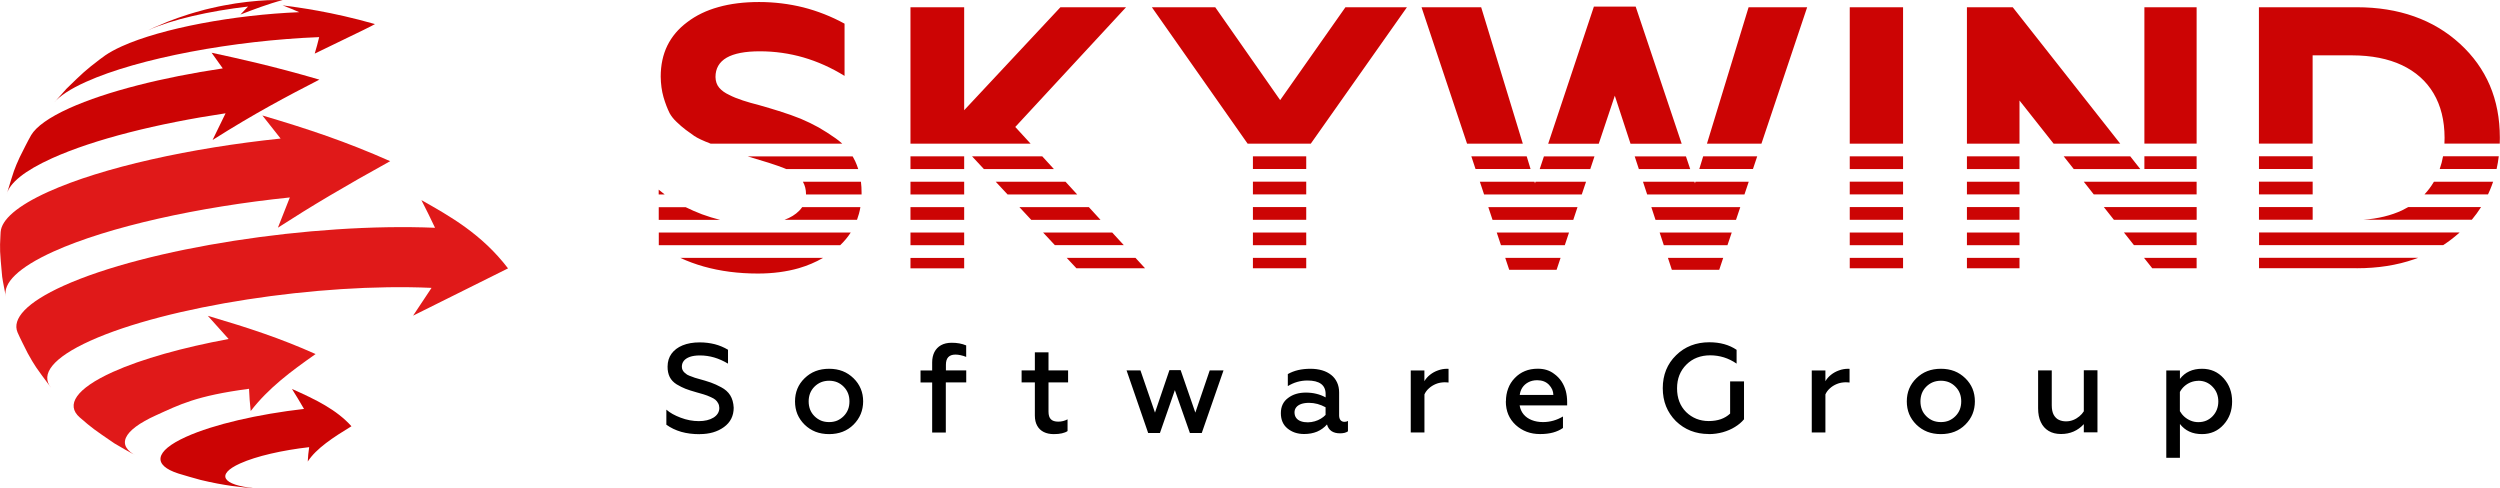 <?xml version="1.0" encoding="UTF-8"?>
<!DOCTYPE svg PUBLIC "-//W3C//DTD SVG 1.1//EN" "http://www.w3.org/Graphics/SVG/1.1/DTD/svg11.dtd">
<!-- Creator: CorelDRAW -->
<svg xmlns="http://www.w3.org/2000/svg" xml:space="preserve" width="26.251mm" height="5.127mm" version="1.1" style="shape-rendering:geometricPrecision; text-rendering:geometricPrecision; image-rendering:optimizeQuality; fill-rule:evenodd; clip-rule:evenodd"
viewBox="0 0 509.27 99.46"
 xmlns:xlink="http://www.w3.org/1999/xlink"
 xmlns:xodm="http://www.corel.com/coreldraw/odm/2003">
 <defs>
  <style type="text/css">
   <![CDATA[
    .fil0 {fill:#CC0404}
    .fil3 {fill:black;fill-rule:nonzero}
    .fil1 {fill:#CC0404;fill-rule:nonzero}
    .fil2 {fill:#E01919;fill-rule:nonzero}
   ]]>
  </style>
 </defs>
 <g id="Layer_x0020_1">
  <g id="_2087634324240">
   <path class="fil0" d="M154.4 55.72c3.04,0 5.81,-0.37 8.33,-1.09 1.76,-0.52 3.41,-1.21 4.93,-2.1l-29.08 0c1.51,0.7 3.11,1.29 4.78,1.76 3.37,0.95 7.05,1.43 11.04,1.43zm16.75 -5.77c0.84,-0.8 1.55,-1.66 2.15,-2.58l-39.1 0 0 2.58 36.96 0zm3.43 -5.17c0.3,-0.82 0.54,-1.68 0.69,-2.59l-11.86 0c-0.17,0.26 -0.37,0.5 -0.6,0.73 -0.76,0.78 -1.76,1.4 -2.99,1.85l14.76 0zm0.93 -5.17l0 -0.37c0,-0.77 -0.04,-1.51 -0.13,-2.22l-11.82 0c0.42,0.75 0.63,1.59 0.63,2.52l0 0.07 11.32 0zm-0.68 -5.17c-0.18,-0.56 -0.39,-1.11 -0.63,-1.63 -0.16,-0.33 -0.33,-0.65 -0.51,-0.96l-21.39 0 0.06 0.02 4.25 1.29 1.82 0.61c0.49,0.18 0.91,0.33 1.24,0.46 0.18,0.07 0.35,0.14 0.51,0.21l14.66 0zm-3.25 -5.17c-0.43,-0.4 -0.89,-0.77 -1.39,-1.12 -1.17,-0.82 -2.32,-1.56 -3.44,-2.2 -1.13,-0.63 -2.34,-1.21 -3.63,-1.76 -1.31,-0.53 -2.79,-1.06 -4.47,-1.58 -0.55,-0.18 -1.18,-0.38 -1.89,-0.58 -0.71,-0.22 -1.4,-0.42 -2.1,-0.61 -0.7,-0.19 -1.29,-0.36 -1.78,-0.48 -0.49,-0.13 -1,-0.29 -1.54,-0.47 -0.55,-0.18 -1.05,-0.37 -1.54,-0.56 -0.49,-0.2 -0.9,-0.39 -1.24,-0.57 -0.88,-0.4 -1.57,-0.9 -2.06,-1.48 -0.49,-0.58 -0.73,-1.31 -0.75,-2.17 0,-1.75 0.76,-3.06 2.27,-3.94 1.52,-0.87 3.77,-1.3 6.77,-1.3 3.04,0 6,0.42 8.88,1.25 2.88,0.84 5.67,2.09 8.37,3.76l0 -10.64c-2.7,-1.48 -5.51,-2.58 -8.41,-3.32 -2.91,-0.72 -5.91,-1.09 -8.99,-1.09 -3.08,0 -5.85,0.34 -8.29,1.03 -2.46,0.68 -4.58,1.71 -6.37,3.08 -1.78,1.33 -3.13,2.92 -4.04,4.77 -0.9,1.85 -1.35,3.96 -1.35,6.32 0.02,1.52 0.21,2.91 0.57,4.18 0.37,1.26 0.79,2.34 1.25,3.27 0.34,0.61 0.82,1.22 1.42,1.78 0.6,0.58 1.23,1.13 1.87,1.61 0.65,0.49 1.23,0.91 1.72,1.24 0.67,0.45 1.79,0.98 3.36,1.58l26.81 0zm-24.91 15.51c-1.22,-0.3 -2.44,-0.68 -3.67,-1.13 -1.19,-0.46 -2.3,-0.94 -3.33,-1.45l-5.48 0 0 2.59 12.49 0zm-11.27 -5.17c-0.43,-0.32 -0.83,-0.65 -1.22,-0.98l0 0.98 1.22 0zm61.01 15.05l0 -2.12 -10.94 0 0 2.12 10.94 0zm0 -4.71l0 -2.58 -10.94 0 0 2.58 10.94 0zm0 -5.17l0 -2.59 -10.94 0 0 2.59 10.94 0zm0 -5.17l0 -2.59 -10.94 0 0 2.59 10.94 0zm0 -5.17l0 -2.59 -10.94 0 0 2.59 10.94 0zm1.61 -2.59l2.41 2.59 14.26 0 -2.37 -2.59 -14.29 0zm4.82 5.17l2.41 2.59 14.18 0 -2.37 -2.59 -14.22 0zm4.82 5.17l2.41 2.59 14.11 0 -2.37 -2.59 -14.15 0zm4.82 5.17l2.41 2.58 14.04 0 -2.37 -2.58 -14.08 0zm4.82 5.17l1.98 2.12 13.98 0 -1.95 -2.12 -14 0zm-7.36 -23.27l-3.12 -3.4 22.56 -24.38 -13.37 0 -19.6 20.97 0 -20.97 -10.94 0 0 27.78 24.46 0zm56.15 25.39l0 -2.12 -10.86 0 0 2.12 10.86 0zm0 -4.71l0 -2.58 -10.86 0 0 2.58 10.86 0zm0 -5.17l0 -2.59 -10.86 0 0 2.59 10.86 0zm0 -5.17l0 -2.59 -10.86 0 0 2.59 10.86 0zm0 -5.17l0 -2.59 -10.86 0 0 2.59 10.86 0zm0.93 -5.17l19.58 -27.78 -12.53 0 -13.29 18.91 -13.22 -18.91 -12.91 0 19.5 27.78 12.87 0zm50.07 25.7l0.81 -2.43 -11.27 0 0.81 2.43 9.65 0zm1.67 -5.01l0.86 -2.58 -14.72 0 0.86 2.58 13 0zm1.73 -5.17l0.86 -2.59 -18.17 0 0.86 2.59 16.45 0zm1.73 -5.17l0.87 -2.59 -10.29 0 -0.11 0.32 -0.1 -0.32 -11.13 0 0.86 2.59 19.9 0zm1.73 -5.17l0.86 -2.59 -10.3 0 -0.86 2.59 10.3 0zm1.73 -5.17l3.27 -9.78 3.2 9.78 10.42 0 -9.37 -27.93 -8.51 0 -9.31 27.93 10.3 0zm7.32 2.58l0.85 2.59 10.46 0 -0.87 -2.59 -10.44 0zm1.69 5.17l0.85 2.59 19.82 0 0.87 -2.59 -10.85 0 -0.1 0.32 -0.11 -0.32 -10.48 0zm1.7 5.17l0.85 2.59 16.4 0 0.87 -2.59 -18.11 0zm1.69 5.17l0.85 2.58 12.97 0 0.87 -2.58 -14.68 0zm1.69 5.17l0.8 2.43 9.65 0 0.81 -2.43 -11.26 0zm17.32 -18.1l0.87 -2.59 -11.01 0 -0.79 2.59 10.93 0zm1.73 -5.17l9.31 -27.78 -11.93 0 -8.48 27.78 11.09 0zm-47.03 5.17l-0.79 -2.59 -11.28 0 0.86 2.59 11.21 0zm-1.58 -5.17l-8.48 -27.78 -12.15 0 9.27 27.78 11.36 0zm77.46 25.39l0 -2.12 -10.86 0 0 2.12 10.86 0zm0 -4.71l0 -2.58 -10.86 0 0 2.58 10.86 0zm0 -5.17l0 -2.59 -10.86 0 0 2.59 10.86 0zm0 -5.17l0 -2.59 -10.86 0 0 2.59 10.86 0zm0 -5.17l0 -2.59 -10.86 0 0 2.59 10.86 0zm0 -5.17l0 -27.78 -10.86 0 0 27.78 10.86 0zm23.72 25.39l0 -2.12 -10.71 0 0 2.12 10.71 0zm0 -4.71l0 -2.58 -10.71 0 0 2.58 10.71 0zm0 -5.17l0 -2.59 -10.71 0 0 2.59 10.71 0zm0 -5.17l0 -2.59 -10.71 0 0 2.59 10.71 0zm0 -5.17l0 -2.59 -10.71 0 0 2.59 10.71 0zm0 -5.17l0 -8.79 6.95 8.79 13.57 0 -21.89 -27.78 -9.34 0 0 27.78 10.71 0zm9 2.58l2.05 2.59 13.55 0 -2.04 -2.59 -13.56 0zm4.09 5.17l2.04 2.59 20.95 0 0 -2.59 -22.99 0zm4.09 5.17l2.05 2.59 16.86 0 0 -2.59 -18.9 0zm4.09 5.17l2.04 2.58 12.77 0 0 -2.58 -14.81 0zm4.09 5.17l1.68 2.12 9.04 0 0 -2.12 -10.72 0zm10.72 -18.1l0 -2.59 -10.64 0 0 2.59 10.64 0zm0 -5.17l0 -27.78 -10.64 0 0 27.78 10.64 0zm32.61 25.39c4.29,0 8.2,-0.61 11.73,-1.84 0.27,-0.09 0.53,-0.19 0.79,-0.29l-32.42 0 0 2.12 19.9 0zm17.62 -4.71c1.18,-0.77 2.29,-1.63 3.35,-2.58l-40.86 0 0 2.58 37.52 0zm5.83 -5.17c0.69,-0.83 1.32,-1.69 1.89,-2.59l-14.83 0c-0.41,0.24 -0.83,0.46 -1.26,0.67 -2.27,1.06 -4.91,1.7 -7.92,1.92l22.13 0zm3.3 -5.17c0.13,-0.28 0.26,-0.56 0.38,-0.85 0.24,-0.57 0.46,-1.14 0.66,-1.73l-12.06 0 -0.05 0.09c-0.54,0.91 -1.16,1.74 -1.88,2.5l12.96 0zm1.75 -5.17c0.19,-0.84 0.33,-1.7 0.44,-2.59l-11.35 0c-0.16,0.91 -0.39,1.77 -0.68,2.59l11.58 0zm0.64 -5.17c0.01,-0.4 0.02,-0.79 0.02,-1.2 0,-3.91 -0.68,-7.47 -2.04,-10.66 -1.37,-3.19 -3.39,-6.01 -6.09,-8.48 -2.7,-2.47 -5.81,-4.33 -9.32,-5.57 -3.52,-1.25 -7.43,-1.87 -11.73,-1.87l-19.9 0 0 27.78 10.94 0 0 -17.98 8.05 0c3.96,0.01 7.34,0.68 10.15,2 2.8,1.33 4.95,3.24 6.43,5.73 1.49,2.51 2.24,5.52 2.25,9.05 -0,0.41 -0.01,0.8 -0.03,1.2l11.25 0zm-49.05 2.58l0 2.59 10.94 0 0 -2.59 -10.94 0zm0 5.17l0 2.59 10.94 0 0 -2.59 -10.94 0zm0 5.17l0 2.59 10.94 0 0 -2.59 -10.94 0z"/>
   <g>
    <path class="fil1" d="M57.59 0.01c-0.93,-0.01 -2.18,0 -3.11,0.03 -0.56,0.03 -1.31,0.08 -1.87,0.12 -0.58,0.05 -1.37,0.13 -1.95,0.19 0.26,-0.02 0.6,0.05 0.85,0.07 -0.25,-0.05 -0.6,-0.06 -0.85,-0.07l-0.39 0.04c-0.77,0.12 -1.55,0.2 -2.32,0.31 -0.63,0.09 -0.94,0.15 -2.41,0.42 -0.85,0.16 -0.88,0.17 -2.62,0.56 -1.05,0.24 -1.05,0.24 -3.02,0.79 -1.28,0.37 -1.28,0.37 -3.69,1.18 -1.78,0.64 -1.84,0.67 -4.81,1.93l-1.71 0.81c0.17,-0.08 0.35,-0.16 0.53,-0.25 4.78,-2.16 12.44,-3.9 20.31,-4.81 -0.47,0.48 -1.09,1.14 -1.55,1.63 2.38,-0.93 5.86,-2.24 8.61,-2.95z"/>
    <path class="fil1" d="M76.38 4.9c-8.89,-2.53 -15.59,-3.39 -18.81,-3.81 1.03,0.38 2.38,0.95 3.39,1.39 0.53,0.26 0.53,0.26 0,0 -13.21,0.53 -27.97,3.26 -36.14,6.95 -1.4,0.63 -2.52,1.26 -3.4,1.86l-1.09 0.8c-2.98,2.28 -3.41,2.7 -6.78,5.98l-2.53 2.83c1.13,-1.35 3.27,-2.77 6.48,-4.22 10.75,-4.85 30.17,-8.44 47.52,-9.12 -0.23,1.01 -0.61,2.36 -0.91,3.36 11.23,-5.43 11.23,-5.43 12.28,-6.02z"/>
    <path class="fil1" d="M45.95 23.08c-0.81,1.63 -1.87,3.8 -2.65,5.44 8.57,-5.43 15.19,-8.92 21.76,-12.3 -9.52,-2.78 -16.42,-4.28 -21.96,-5.48 0.67,0.97 1.59,2.24 2.28,3.19 -12.26,1.83 -23.67,4.69 -31.24,8.1 -4.2,1.9 -6.76,3.77 -7.79,5.49 -0.76,1.33 -1.65,3.15 -2.34,4.52 -1.12,2.48 -1.12,2.48 -2.63,7.49 0.57,-2.24 3.59,-4.75 9.24,-7.3 8.55,-3.86 21.46,-7.08 35.32,-9.15z"/>
    <path class="fil2" d="M57.17 28.22c-18.24,1.9 -36.3,5.86 -47.34,10.85 -6.37,2.88 -9.52,5.7 -9.7,8.18l-0.04 0.72c-0.15,2.94 -0.14,3.04 0.35,8.39 0.17,1.22 0.53,2.84 0.75,4.06 -0.64,-2.72 2.49,-5.92 9.75,-9.2 11.22,-5.06 29.58,-9.09 48.1,-11 -0.74,1.85 -1.7,4.31 -2.43,6.16 6.78,-4.38 13.62,-8.44 22.87,-13.55 -9.1,-4.03 -16.7,-6.55 -26.03,-9.31 1.12,1.41 2.61,3.3 3.72,4.71z"/>
    <path class="fil2" d="M88.62 46.4c-25.1,-1.06 -58.73,4.16 -75.68,11.81 -7.56,3.42 -10.54,6.75 -9.36,9.51 0.56,1.29 1.44,2.97 2.07,4.24 1.45,2.59 1.57,2.76 4.69,6.94l0.04 0.05c-2.18,-2.68 0.32,-6.06 8.03,-9.54 15.56,-7.03 46.53,-11.81 69.5,-10.77 -1.12,1.7 -2.63,3.97 -3.76,5.66 18.65,-9.27 18.65,-9.27 19.34,-9.63 -5.33,-6.99 -11.88,-10.66 -17.65,-13.91 0.88,1.67 1.97,3.94 2.78,5.64z"/>
    <path class="fil2" d="M46.55 69.06c-9.27,1.72 -17.64,4.04 -23.56,6.71 -7.56,3.42 -9.62,6.73 -6.76,9.25l0.04 0.03c2.51,2.18 2.85,2.41 7.04,5.27 1.33,0.82 3.18,1.83 4.56,2.59 -4.14,-2.08 -3.08,-5.15 3.95,-8.33 4.75,-2.14 8.08,-3.95 18.91,-5.38 0.06,-0.01 0.03,-0.81 0,0 0.04,1.36 0.19,3.18 0.34,4.53 3.68,-4.74 8.17,-8.06 13.22,-11.61 -7.13,-3.19 -13.45,-5.27 -21.96,-7.79 1.27,1.41 2.96,3.3 4.23,4.71z"/>
    <path class="fil1" d="M59.47 79.22c0.77,1.21 1.74,2.84 2.46,4.08 0.25,0.48 0.25,0.48 0,0 -9.31,1.07 -18.38,3.13 -24.02,5.68 -6.56,2.96 -6.77,5.81 -1.57,7.48 1.35,0.43 3.18,0.93 4.55,1.31 4.8,1.16 8.32,1.51 10.99,1.7l0 -0.02c-6.58,-0.62 -7.99,-2.78 -2.95,-5.05 3.3,-1.49 8.61,-2.69 14.05,-3.31 0.16,-0.69 0.16,-0.69 0,0 -0.14,0.88 -0.25,2.05 -0.29,2.93 1.73,-2.68 5.2,-4.93 8.9,-7.19 -3.03,-3.38 -7.28,-5.45 -12.12,-7.6z"/>
   </g>
   <path class="fil3" d="M142.54 88.43c0.99,0 1.9,-0.12 2.72,-0.36 0.82,-0.24 1.56,-0.6 2.22,-1.08 0.66,-0.48 1.15,-1.04 1.48,-1.7 0.33,-0.66 0.5,-1.4 0.5,-2.24 -0.05,-1.01 -0.29,-1.85 -0.71,-2.53 -0.42,-0.67 -1.04,-1.22 -1.84,-1.64 -0.37,-0.2 -0.72,-0.38 -1.06,-0.53 -0.33,-0.15 -0.68,-0.29 -1.03,-0.42 -0.36,-0.12 -0.76,-0.26 -1.21,-0.39l-2.06 -0.59c-0.15,-0.06 -0.33,-0.13 -0.53,-0.2 -0.21,-0.07 -0.41,-0.15 -0.6,-0.22 -0.19,-0.08 -0.35,-0.15 -0.46,-0.22 -0.21,-0.15 -0.39,-0.29 -0.55,-0.44 -0.16,-0.15 -0.28,-0.33 -0.37,-0.51 -0.09,-0.19 -0.14,-0.41 -0.14,-0.67 0,-0.45 0.13,-0.85 0.4,-1.19 0.27,-0.34 0.68,-0.61 1.23,-0.81 0.55,-0.19 1.23,-0.29 2.05,-0.29 0.99,0 1.97,0.14 2.92,0.42 0.95,0.28 1.88,0.7 2.8,1.25l0 -2.83c-0.84,-0.5 -1.74,-0.88 -2.7,-1.13 -0.97,-0.24 -1.99,-0.37 -3.07,-0.37 -1.35,0 -2.52,0.21 -3.49,0.61 -0.97,0.4 -1.72,0.97 -2.25,1.7 -0.53,0.73 -0.79,1.6 -0.8,2.61 -0.01,0.82 0.14,1.53 0.43,2.12 0.3,0.6 0.77,1.1 1.42,1.51 0.34,0.19 0.65,0.36 0.95,0.52 0.3,0.15 0.58,0.28 0.85,0.38 0.27,0.1 0.61,0.22 1,0.35 0.39,0.13 0.84,0.26 1.34,0.4l0.36 0.1c0.38,0.11 0.7,0.2 0.97,0.28 0.27,0.08 0.52,0.16 0.74,0.25 0.23,0.09 0.49,0.19 0.75,0.32 0.41,0.18 0.72,0.36 0.93,0.54 0.23,0.19 0.41,0.43 0.56,0.71 0.16,0.28 0.23,0.6 0.24,0.96 -0,0.42 -0.11,0.79 -0.32,1.13 -0.21,0.33 -0.5,0.61 -0.88,0.84 -0.38,0.23 -0.81,0.41 -1.32,0.53 -0.51,0.12 -1.06,0.18 -1.65,0.18 -1.24,0 -2.47,-0.23 -3.71,-0.7 -0.61,-0.23 -1.15,-0.48 -1.64,-0.75 -0.48,-0.27 -0.91,-0.57 -1.27,-0.89l0 3.07c0.89,0.64 1.89,1.12 3.02,1.45 1.12,0.32 2.37,0.48 3.75,0.48zm26.36 -2.45c-0.61,0 -1.16,-0.1 -1.65,-0.3 -0.49,-0.21 -0.94,-0.51 -1.34,-0.91 -0.4,-0.4 -0.69,-0.85 -0.89,-1.35 -0.19,-0.5 -0.29,-1.06 -0.29,-1.66 0,-0.59 0.1,-1.14 0.29,-1.64 0.2,-0.5 0.49,-0.95 0.89,-1.35 0.4,-0.4 0.85,-0.7 1.35,-0.91 0.5,-0.2 1.05,-0.3 1.64,-0.3 0.59,0 1.13,0.1 1.63,0.3 0.49,0.21 0.94,0.51 1.33,0.91 0.4,0.4 0.69,0.85 0.89,1.35 0.2,0.5 0.29,1.05 0.29,1.64 0,0.61 -0.09,1.16 -0.29,1.66 -0.2,0.5 -0.49,0.95 -0.89,1.35 -0.4,0.4 -0.85,0.7 -1.33,0.91 -0.49,0.2 -1.03,0.3 -1.63,0.3zm0 2.45c1,0 1.92,-0.16 2.75,-0.48 0.82,-0.32 1.57,-0.8 2.22,-1.45 0.66,-0.66 1.14,-1.38 1.47,-2.17 0.32,-0.79 0.49,-1.65 0.49,-2.57 0,-0.93 -0.16,-1.78 -0.49,-2.57 -0.33,-0.79 -0.81,-1.5 -1.47,-2.14 -0.66,-0.64 -1.4,-1.13 -2.22,-1.45 -0.83,-0.32 -1.74,-0.48 -2.75,-0.48 -1.02,0 -1.94,0.16 -2.77,0.48 -0.83,0.32 -1.57,0.81 -2.23,1.45 -0.66,0.64 -1.15,1.36 -1.47,2.14 -0.32,0.79 -0.48,1.64 -0.48,2.57 0,0.94 0.16,1.8 0.48,2.59 0.33,0.78 0.81,1.5 1.47,2.15 0.66,0.64 1.4,1.12 2.23,1.45 0.83,0.32 1.75,0.48 2.77,0.48zm23.79 -10.53l4.14 0 0 -2.45 -4.14 0 0 -1.16c0,-0.68 0.16,-1.2 0.48,-1.54 0.33,-0.35 0.81,-0.52 1.47,-0.52 0.32,0 0.67,0.04 1.03,0.12 0.37,0.08 0.76,0.19 1.15,0.35l0 -2.34c-0.44,-0.18 -0.9,-0.32 -1.39,-0.41 -0.49,-0.09 -1.01,-0.13 -1.57,-0.13 -0.86,0 -1.58,0.17 -2.17,0.5 -0.59,0.33 -1.03,0.8 -1.34,1.39 -0.3,0.6 -0.46,1.3 -0.46,2.1l0 1.65 -2.37 0 0 2.45 2.37 0 0 10.19 2.78 0 0 -10.19zm18.12 6.75c0,0.82 0.16,1.52 0.48,2.08 0.31,0.56 0.75,0.98 1.33,1.27 0.58,0.29 1.26,0.43 2.05,0.43 0.63,0 1.19,-0.05 1.65,-0.16 0.47,-0.1 0.86,-0.26 1.15,-0.46l0 -2.39c-0.3,0.16 -0.6,0.27 -0.91,0.35 -0.31,0.08 -0.64,0.12 -0.99,0.12 -0.67,0 -1.17,-0.16 -1.49,-0.48 -0.33,-0.32 -0.49,-0.84 -0.49,-1.56l0 -5.95 3.99 0 0 -2.45 -3.99 0 0 -3.68 -2.78 0 0 3.68 -2.7 0 0 2.45 2.7 0 0 6.75zm25.48 3.55l3.04 -8.73 3.06 8.73 2.42 0 4.43 -12.75 -2.81 0 -2.93 8.6 -2.99 -8.65 -2.29 0 -2.94 8.65 -2.96 -8.6 -2.83 0 4.4 12.75 2.39 0zm37.56 -2.27c-0.31,-0.01 -0.57,-0.11 -0.76,-0.33 -0.19,-0.22 -0.29,-0.53 -0.3,-0.93l0 -4.71c-0,-0.77 -0.14,-1.46 -0.42,-2.06 -0.28,-0.6 -0.67,-1.11 -1.19,-1.52 -0.52,-0.41 -1.13,-0.73 -1.84,-0.94 -0.72,-0.21 -1.51,-0.32 -2.39,-0.32 -0.91,0 -1.75,0.09 -2.52,0.27 -0.76,0.18 -1.46,0.45 -2.09,0.81l0 2.45c0.61,-0.37 1.24,-0.66 1.91,-0.85 0.67,-0.19 1.36,-0.29 2.08,-0.29 1.24,0 2.16,0.23 2.78,0.69 0.62,0.46 0.93,1.15 0.93,2.06l0 0.69c-0.58,-0.32 -1.21,-0.57 -1.88,-0.73 -0.68,-0.17 -1.4,-0.25 -2.16,-0.25 -0.71,0 -1.37,0.09 -1.97,0.27 -0.61,0.18 -1.15,0.46 -1.64,0.83 -0.98,0.72 -1.47,1.75 -1.47,3.09 0,0.66 0.11,1.25 0.33,1.77 0.22,0.52 0.56,0.97 1.01,1.34 0.45,0.37 0.96,0.66 1.52,0.85 0.57,0.19 1.19,0.29 1.88,0.29 0.98,0 1.85,-0.16 2.63,-0.48 0.77,-0.33 1.45,-0.81 2.03,-1.47 0.17,0.61 0.48,1.06 0.92,1.36 0.44,0.3 1.02,0.45 1.73,0.45 0.35,0 0.66,-0.03 0.93,-0.1 0.27,-0.07 0.5,-0.17 0.69,-0.31l0 -2.11c-0.11,0.06 -0.23,0.11 -0.35,0.14 -0.12,0.03 -0.25,0.04 -0.4,0.04zm-3.81 -1.42c-0.27,0.29 -0.59,0.54 -0.97,0.77 -0.37,0.23 -0.79,0.41 -1.24,0.54 -0.45,0.13 -0.91,0.2 -1.4,0.21 -0.55,0 -1.02,-0.07 -1.43,-0.22 -0.41,-0.15 -0.73,-0.37 -0.95,-0.67 -0.23,-0.3 -0.34,-0.67 -0.35,-1.12 0,-0.41 0.12,-0.76 0.36,-1.06 0.23,-0.29 0.57,-0.51 1.01,-0.67 0.44,-0.15 0.97,-0.23 1.59,-0.23 0.59,0 1.17,0.08 1.73,0.23 0.57,0.16 1.11,0.38 1.64,0.67l0 1.55zm20.13 3.58l0 -7.75c0.2,-0.45 0.5,-0.86 0.9,-1.22 0.4,-0.37 0.87,-0.67 1.42,-0.9 0.55,-0.23 1.16,-0.34 1.82,-0.35 0.14,0 0.28,0 0.4,0.02 0.13,0.01 0.25,0.02 0.37,0.03l0 -2.78c-0.04,-0.01 -0.08,-0.02 -0.12,-0.02 -0.04,-0 -0.09,-0 -0.14,-0 -0.66,0 -1.29,0.11 -1.89,0.33 -0.6,0.21 -1.14,0.51 -1.62,0.89 -0.48,0.38 -0.86,0.81 -1.15,1.31l0 -2.19 -2.78 0 0 12.64 2.78 0zm16.58 -6.33c0,0.99 0.17,1.89 0.5,2.68 0.34,0.8 0.84,1.51 1.51,2.13 0.68,0.62 1.44,1.08 2.26,1.39 0.83,0.31 1.73,0.46 2.71,0.46 0.98,0 1.85,-0.1 2.63,-0.31 0.77,-0.21 1.45,-0.52 2.03,-0.93l0 -2.34c-0.63,0.37 -1.28,0.66 -1.96,0.85 -0.67,0.19 -1.38,0.29 -2.11,0.29 -0.86,-0 -1.63,-0.14 -2.3,-0.41 -0.68,-0.27 -1.22,-0.65 -1.65,-1.16 -0.42,-0.51 -0.69,-1.12 -0.81,-1.83l9.68 0 0 -0.72c0,-0.77 -0.09,-1.5 -0.27,-2.2 -0.19,-0.7 -0.48,-1.35 -0.87,-1.95 -0.4,-0.6 -0.9,-1.12 -1.53,-1.57 -0.46,-0.35 -0.97,-0.61 -1.52,-0.78 -0.55,-0.17 -1.15,-0.25 -1.8,-0.25 -0.97,0 -1.84,0.16 -2.61,0.48 -0.78,0.32 -1.47,0.79 -2.07,1.42 -0.61,0.63 -1.06,1.34 -1.35,2.14 -0.3,0.8 -0.45,1.66 -0.45,2.6zm2.83 -1.29c0.07,-0.56 0.24,-1.06 0.54,-1.52 0.3,-0.45 0.7,-0.81 1.21,-1.08 0.5,-0.27 1.09,-0.41 1.78,-0.42 0.51,0 0.97,0.08 1.37,0.23 0.4,0.15 0.75,0.39 1.05,0.69 0.3,0.31 0.51,0.64 0.67,0.98 0.15,0.35 0.22,0.72 0.23,1.1l-6.85 0zm38.51 7.96c1.01,-0 1.97,-0.14 2.88,-0.39 0.9,-0.26 1.73,-0.61 2.46,-1.07 0.74,-0.45 1.35,-0.97 1.84,-1.56l0 -7.72 -2.83 0 0 6.56c-0.53,0.5 -1.16,0.88 -1.89,1.14 -0.73,0.25 -1.55,0.38 -2.47,0.38 -0.91,0 -1.75,-0.16 -2.51,-0.46 -0.77,-0.31 -1.46,-0.76 -2.09,-1.37 -0.62,-0.62 -1.08,-1.33 -1.39,-2.14 -0.31,-0.81 -0.46,-1.71 -0.46,-2.7 0,-0.99 0.16,-1.89 0.48,-2.69 0.32,-0.8 0.79,-1.52 1.43,-2.15 0.63,-0.63 1.35,-1.1 2.16,-1.41 0.81,-0.31 1.7,-0.47 2.68,-0.47 0.96,0 1.9,0.14 2.8,0.42 0.9,0.28 1.76,0.71 2.58,1.27l0 -2.81c-1.52,-1.03 -3.37,-1.54 -5.56,-1.54 -1.35,0 -2.59,0.22 -3.72,0.66 -1.13,0.44 -2.15,1.1 -3.05,1.99 -0.9,0.87 -1.57,1.87 -2.03,2.99 -0.45,1.12 -0.68,2.35 -0.68,3.7 0,1.35 0.22,2.59 0.67,3.71 0.45,1.12 1.12,2.12 2,3.01 0.9,0.87 1.91,1.53 3.03,1.97 1.12,0.44 2.34,0.66 3.66,0.66zm23.76 -0.34l0 -7.75c0.2,-0.45 0.5,-0.86 0.9,-1.22 0.4,-0.37 0.87,-0.67 1.43,-0.9 0.55,-0.23 1.16,-0.34 1.82,-0.35 0.14,0 0.27,0 0.4,0.02 0.13,0.01 0.25,0.02 0.37,0.03l0 -2.78c-0.04,-0.01 -0.08,-0.02 -0.12,-0.02 -0.04,-0 -0.09,-0 -0.14,-0 -0.66,0 -1.29,0.11 -1.89,0.33 -0.6,0.21 -1.14,0.51 -1.62,0.89 -0.48,0.38 -0.86,0.81 -1.15,1.31l0 -2.19 -2.78 0 0 12.64 2.78 0zm23.53 -2.11c-0.61,0 -1.15,-0.1 -1.65,-0.3 -0.49,-0.21 -0.94,-0.51 -1.34,-0.91 -0.4,-0.4 -0.7,-0.85 -0.89,-1.35 -0.19,-0.5 -0.29,-1.06 -0.29,-1.66 0,-0.59 0.1,-1.14 0.29,-1.64 0.2,-0.5 0.49,-0.95 0.89,-1.35 0.4,-0.4 0.85,-0.7 1.35,-0.91 0.5,-0.2 1.05,-0.3 1.64,-0.3 0.59,0 1.13,0.1 1.63,0.3 0.49,0.21 0.94,0.51 1.33,0.91 0.4,0.4 0.7,0.85 0.89,1.35 0.2,0.5 0.29,1.05 0.29,1.64 0,0.61 -0.1,1.16 -0.29,1.66 -0.2,0.5 -0.49,0.95 -0.89,1.35 -0.4,0.4 -0.84,0.7 -1.33,0.91 -0.49,0.2 -1.03,0.3 -1.63,0.3zm0 2.45c1,0 1.92,-0.16 2.75,-0.48 0.82,-0.32 1.57,-0.8 2.22,-1.45 0.66,-0.66 1.15,-1.38 1.47,-2.17 0.32,-0.79 0.48,-1.65 0.48,-2.57 0,-0.93 -0.16,-1.78 -0.48,-2.57 -0.33,-0.79 -0.81,-1.5 -1.47,-2.14 -0.66,-0.64 -1.4,-1.13 -2.22,-1.45 -0.83,-0.32 -1.74,-0.48 -2.75,-0.48 -1.02,0 -1.94,0.16 -2.77,0.48 -0.83,0.32 -1.57,0.81 -2.23,1.45 -0.66,0.64 -1.14,1.36 -1.47,2.14 -0.32,0.79 -0.48,1.64 -0.48,2.57 0,0.94 0.16,1.8 0.48,2.59 0.33,0.78 0.81,1.5 1.47,2.15 0.66,0.64 1.4,1.12 2.23,1.45 0.83,0.32 1.75,0.48 2.77,0.48zm29.12 -4.66c-0.24,0.39 -0.55,0.74 -0.93,1.05 -0.38,0.31 -0.79,0.56 -1.25,0.74 -0.46,0.18 -0.92,0.27 -1.4,0.27 -0.55,0.01 -1.05,-0.09 -1.5,-0.3 -0.44,-0.2 -0.79,-0.55 -1.06,-1.02 -0.26,-0.48 -0.4,-1.13 -0.4,-1.95l0 -7.11 -2.78 0 0 7.72c0,1.1 0.18,2.04 0.55,2.81 0.36,0.78 0.89,1.38 1.59,1.8 0.69,0.42 1.54,0.63 2.54,0.63 1.85,0 3.4,-0.67 4.63,-2.01l0 1.67 2.78 0 0 -12.64 -2.78 0 0 8.32zm24.07 -8.65c-0.98,0 -1.84,0.17 -2.59,0.52 -0.75,0.34 -1.39,0.86 -1.91,1.54l0 -1.72 -2.78 0 0 17.79 2.78 0 0 -6.88c0.53,0.68 1.17,1.2 1.91,1.54 0.75,0.35 1.61,0.52 2.59,0.52 1.78,0 3.24,-0.64 4.4,-1.93 0.58,-0.64 1.01,-1.36 1.3,-2.14 0.29,-0.79 0.43,-1.64 0.43,-2.57 0,-0.94 -0.14,-1.8 -0.43,-2.59 -0.29,-0.79 -0.72,-1.5 -1.3,-2.15 -1.16,-1.29 -2.62,-1.93 -4.4,-1.93zm-0.75 2.44c0.58,0 1.11,0.1 1.6,0.31 0.48,0.21 0.92,0.51 1.31,0.93 0.39,0.4 0.68,0.85 0.87,1.35 0.19,0.5 0.29,1.05 0.29,1.64 0,0.58 -0.1,1.12 -0.29,1.62 -0.19,0.5 -0.48,0.96 -0.87,1.37 -0.39,0.4 -0.82,0.7 -1.31,0.91 -0.49,0.2 -1.02,0.3 -1.6,0.3 -0.55,-0 -1.07,-0.1 -1.55,-0.3 -0.48,-0.2 -0.91,-0.46 -1.29,-0.8 -0.38,-0.34 -0.68,-0.72 -0.92,-1.14l0 -3.91c0.24,-0.44 0.54,-0.83 0.92,-1.17 0.38,-0.34 0.81,-0.6 1.29,-0.8 0.48,-0.19 1,-0.29 1.55,-0.3z"/>
  </g>
 </g>
</svg>

